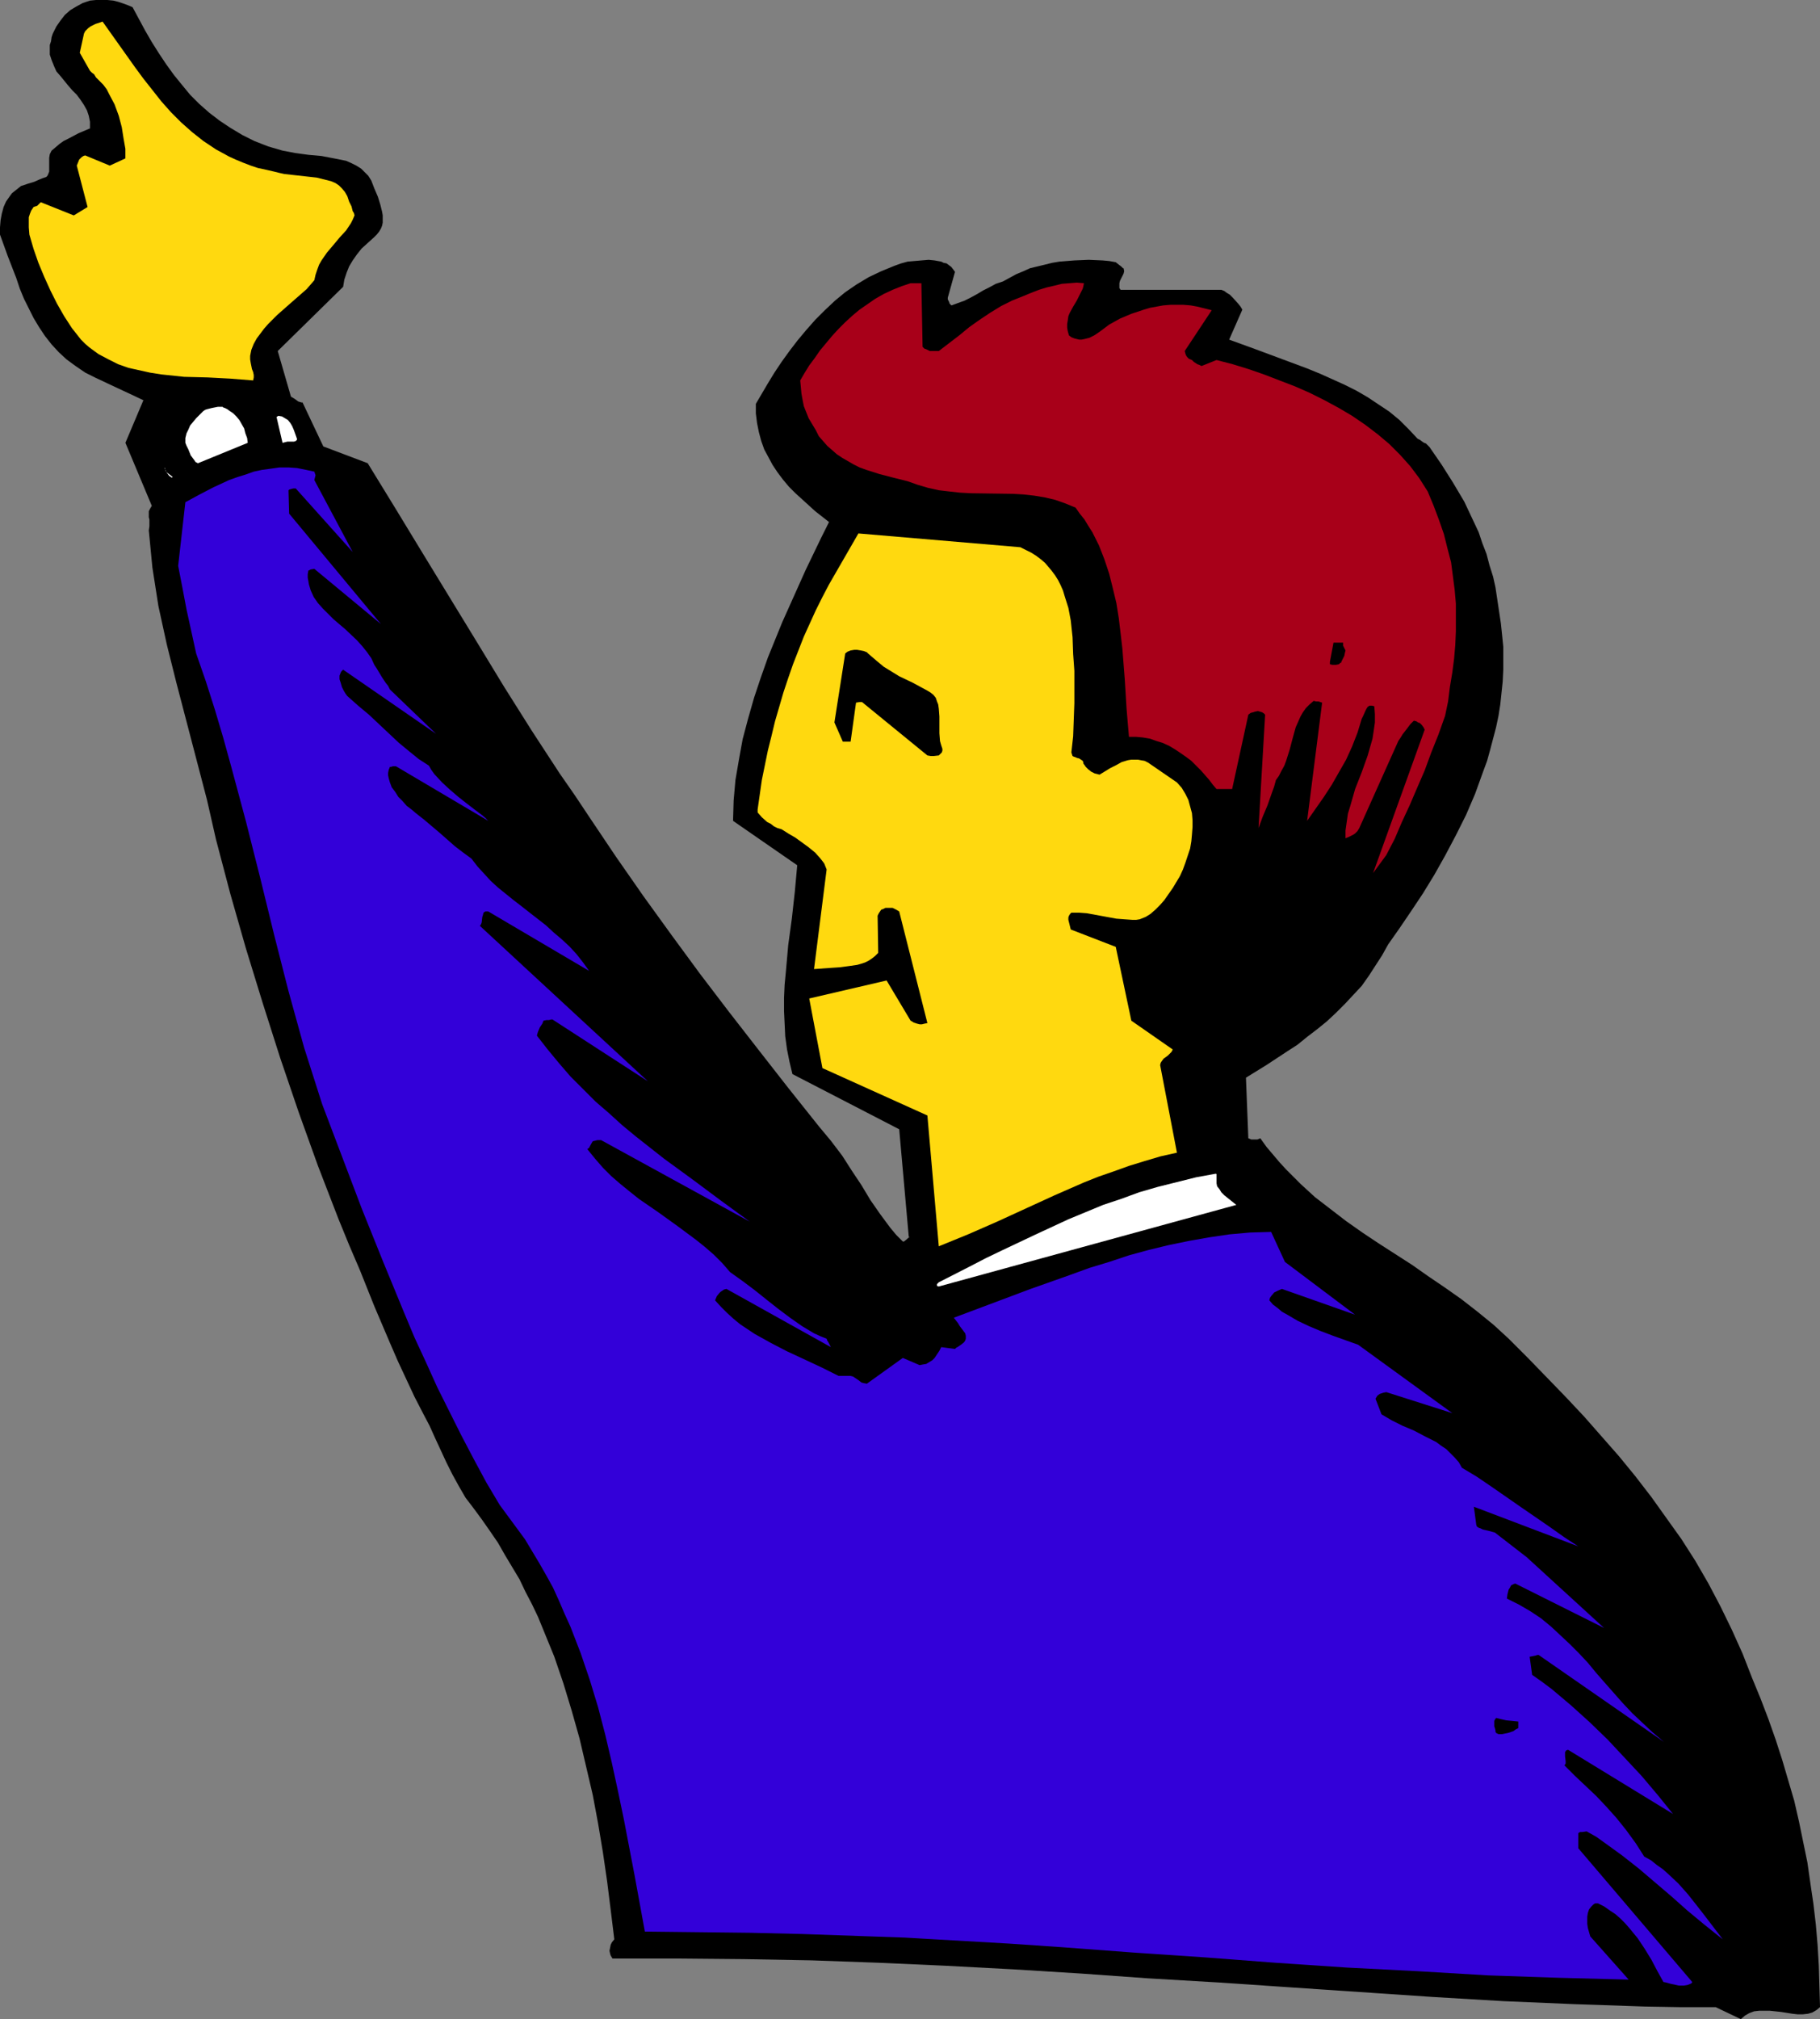 <?xml version="1.0" encoding="UTF-8" standalone="no"?>
<svg
   version="1.0"
   width="129.724mm"
   height="143.849mm"
   id="svg12"
   sodipodi:docname="Man Pointing 06.wmf"
   xmlns:inkscape="http://www.inkscape.org/namespaces/inkscape"
   xmlns:sodipodi="http://sodipodi.sourceforge.net/DTD/sodipodi-0.dtd"
   xmlns="http://www.w3.org/2000/svg"
   xmlns:svg="http://www.w3.org/2000/svg">
  <rect width="100%" height="100%" fill="#808080" stroke="none"/>
  <sodipodi:namedview
     id="namedview12"
     pagecolor="#ffffff"
     bordercolor="#000000"
     borderopacity="0.25"
     inkscape:showpageshadow="2"
     inkscape:pageopacity="0.0"
     inkscape:pagecheckerboard="0"
     inkscape:deskcolor="#d1d1d1"
     inkscape:document-units="mm" />
  <defs
     id="defs1">
    <pattern
       id="WMFhbasepattern"
       patternUnits="userSpaceOnUse"
       width="6"
       height="6"
       x="0"
       y="0" />
  </defs>
  <path
     style="fill:#000000;fill-opacity:1;fill-rule:evenodd;stroke:none"
     d="m 0,63.174 v -1.939 l 0.162,-1.939 0.323,-1.777 0.485,-1.777 0.646,-1.454 1.131,-1.616 0.485,-0.646 0.808,-0.646 0.808,-0.646 0.808,-0.646 0.97,-0.323 0.97,-0.323 1.616,-0.485 1.454,-0.646 0.808,-0.323 0.97,-0.323 0.323,-0.323 0.162,-0.323 0.323,-0.808 v -0.969 -2.747 l 0.162,-0.969 0.485,-0.969 0.97,-0.808 1.131,-0.969 1.131,-0.808 1.293,-0.646 2.747,-1.454 3.07,-1.293 v -0.808 -0.969 l -0.323,-1.616 -0.485,-1.454 -0.808,-1.454 -0.97,-1.454 -0.97,-1.293 -1.131,-1.131 -1.131,-1.293 -2.101,-2.585 -1.131,-1.293 -0.646,-1.454 -0.646,-1.616 -0.485,-1.454 v -1.777 -0.808 l 0.323,-0.969 0.162,-1.131 0.323,-0.969 0.97,-1.939 1.131,-1.616 L 17.453,4.039 18.907,2.747 20.523,1.777 22.301,0.808 24.24,0.162 25.856,0 h 1.616 1.454 l 1.616,0.162 1.293,0.323 1.454,0.485 1.293,0.485 1.131,0.485 3.394,6.301 1.778,3.07 1.939,3.07 1.939,2.908 2.101,2.908 2.101,2.585 2.262,2.747 2.424,2.424 2.747,2.424 2.747,2.1 2.909,1.939 3.232,1.939 3.232,1.616 3.717,1.454 3.878,1.131 3.394,0.646 3.555,0.485 3.555,0.323 3.394,0.646 1.616,0.323 1.616,0.323 1.454,0.646 1.293,0.646 1.293,0.808 0.97,0.969 0.97,0.969 0.808,1.293 0.808,2.1 0.97,2.262 0.646,2.1 0.485,1.939 0.162,0.969 v 0.969 0.969 l -0.162,0.808 -0.323,0.808 -0.485,0.808 -0.646,0.808 -0.646,0.646 -1.778,1.616 -1.616,1.454 -1.293,1.616 -1.131,1.616 -0.97,1.616 -0.646,1.616 -0.646,1.939 -0.323,1.939 -17.614,17.288 3.555,12.279 0.808,0.485 0.485,0.323 0.646,0.485 0.485,0.162 0.646,0.162 v -0.162 l 5.656,11.956 11.958,4.524 7.434,12.118 7.272,11.956 14.706,24.074 7.272,11.956 7.434,11.795 7.595,11.633 4.04,5.816 3.878,5.816 7.272,10.825 7.434,10.664 7.595,10.502 7.595,10.34 7.757,10.179 7.918,10.179 8.08,10.34 8.242,10.34 1.616,1.939 1.616,1.939 3.07,4.039 2.586,4.039 2.586,3.878 2.424,4.039 2.586,3.716 2.747,3.716 1.616,1.939 1.778,1.777 v 0 h 0.323 l 0.808,-0.646 0.323,-0.323 0.323,-0.162 v -0.162 0 l -0.162,0.162 -2.586,-29.082 -28.765,-14.864 -0.808,-3.393 -0.646,-3.231 -0.485,-3.555 -0.162,-3.393 -0.162,-3.393 v -3.555 l 0.162,-3.555 0.323,-3.393 0.646,-7.271 0.97,-7.109 0.808,-7.271 0.646,-7.109 -17.291,-11.956 0.162,-5.493 0.485,-5.493 0.97,-5.655 0.97,-5.332 1.454,-5.493 1.616,-5.655 1.778,-5.332 1.939,-5.493 3.878,-9.533 4.202,-9.371 2.101,-4.686 2.101,-4.362 2.101,-4.362 2.101,-4.201 -3.717,-2.908 -3.555,-3.231 -1.778,-1.616 -1.778,-1.777 -1.616,-1.939 -1.454,-1.939 -1.293,-1.939 -1.131,-2.1 -1.131,-2.1 -0.808,-2.262 -0.646,-2.424 -0.485,-2.424 -0.323,-2.585 V 108.736 l 1.616,-2.747 1.616,-2.747 1.778,-2.908 1.939,-2.908 2.101,-2.908 2.101,-2.747 2.424,-2.908 2.424,-2.747 2.586,-2.585 2.747,-2.585 2.747,-2.262 3.07,-2.1 3.232,-1.939 3.394,-1.616 3.555,-1.454 1.778,-0.646 1.778,-0.485 3.717,-0.323 1.939,-0.162 1.616,0.162 1.778,0.323 0.646,0.323 0.808,0.162 0.646,0.485 0.646,0.485 0.485,0.646 0.485,0.646 -1.939,6.947 v 0.485 l 0.323,0.646 0.162,0.485 0.485,0.485 1.778,-0.646 1.778,-0.646 1.616,-0.808 1.778,-0.969 1.616,-0.969 1.616,-0.808 1.778,-0.969 1.939,-0.646 1.778,-0.969 1.778,-0.969 1.939,-0.808 1.778,-0.808 4.04,-0.969 1.939,-0.485 1.939,-0.323 4.04,-0.323 3.878,-0.162 3.717,0.162 1.778,0.162 1.778,0.323 0.808,0.646 0.646,0.485 0.485,0.485 h 0.162 v 0 l 0.162,0.808 -0.162,0.646 -0.646,1.293 -0.323,0.646 -0.162,0.646 v 0.969 0.323 l 0.323,0.485 h 27.149 l 0.808,0.323 0.646,0.485 0.808,0.485 0.808,0.808 1.454,1.616 0.646,0.808 0.485,0.808 -3.555,8.078 3.555,1.293 3.555,1.293 6.949,2.585 6.949,2.585 3.555,1.454 3.232,1.454 3.232,1.454 3.232,1.616 3.07,1.777 2.909,1.939 2.909,1.939 2.747,2.262 2.424,2.424 2.424,2.585 0.646,0.323 0.646,0.485 0.485,0.323 0.485,0.162 0.485,0.485 0.485,0.485 3.232,4.686 3.07,4.847 3.07,5.17 1.293,2.747 1.293,2.747 1.293,2.747 0.97,2.908 1.131,2.908 0.808,3.07 0.97,3.07 0.646,2.908 0.485,3.231 0.485,3.231 0.485,3.231 0.323,3.07 0.323,3.231 v 3.07 3.07 l -0.162,3.231 -0.323,3.07 -0.323,3.07 -0.485,3.07 -0.646,3.07 -0.808,3.07 -0.808,3.07 -0.808,2.908 -1.131,3.07 -2.101,5.816 -2.424,5.655 -2.747,5.493 -2.909,5.493 -2.909,5.17 -3.07,5.009 -3.232,4.847 -3.07,4.524 -3.07,4.362 -1.616,2.908 -1.778,2.747 -1.778,2.747 -1.939,2.747 -2.262,2.424 -2.262,2.424 -2.424,2.424 -2.424,2.262 -2.586,2.1 -2.747,2.1 -2.586,2.1 -2.747,1.777 -5.656,3.716 -5.494,3.393 0.646,16.318 0.808,0.323 h 0.808 0.808 l 0.808,-0.323 1.616,2.262 1.778,2.1 1.778,2.1 1.778,1.939 3.878,3.878 3.878,3.555 4.202,3.231 4.202,3.231 4.363,3.07 4.363,2.908 9.05,5.816 4.363,3.07 4.525,3.07 4.363,3.07 4.363,3.393 4.363,3.555 4.04,3.716 5.171,5.17 5.171,5.332 5.01,5.17 5.01,5.332 4.686,5.332 4.686,5.332 4.363,5.332 4.363,5.655 4.04,5.655 4.04,5.655 3.717,5.816 3.555,6.14 3.232,6.14 3.07,6.301 2.909,6.463 2.586,6.624 2.262,5.493 2.101,5.493 1.939,5.493 1.778,5.493 1.616,5.493 1.616,5.493 1.293,5.655 1.131,5.493 1.131,5.493 0.808,5.655 0.808,5.493 0.646,5.493 0.485,5.655 0.323,5.493 0.162,5.655 0.162,5.493 -0.97,0.808 -1.131,0.646 -1.131,0.323 -1.454,0.162 h -1.293 l -1.454,-0.162 -3.07,-0.485 -3.07,-0.323 h -1.454 -1.293 l -1.454,0.162 -1.293,0.485 -1.131,0.646 -1.131,0.969 -6.787,-3.231 h -9.534 l -9.534,-0.162 -19.069,-0.646 -19.069,-0.808 -19.069,-1.131 -38.299,-2.585 -19.069,-1.293 -19.23,-1.131 -18.099,-1.293 -18.261,-1.131 -18.261,-0.969 -18.099,-0.808 -18.099,-0.646 -17.938,-0.323 -17.776,-0.162 h -17.776 l -0.485,-0.808 -0.162,-0.485 -0.162,-0.808 0.323,-1.616 0.323,-0.646 0.646,-0.808 -0.97,-7.917 -0.97,-7.755 -1.131,-7.755 -1.293,-7.755 -1.454,-7.755 -1.778,-7.594 -1.778,-7.594 -2.101,-7.432 -2.262,-7.432 -2.424,-7.109 -2.909,-7.109 -1.454,-3.555 -1.616,-3.393 -1.778,-3.393 -1.616,-3.393 -1.939,-3.231 -1.939,-3.231 -1.939,-3.393 -2.101,-3.07 -2.262,-3.231 -2.262,-3.07 -2.101,-2.747 -1.778,-3.07 -1.778,-3.231 -1.616,-3.231 -3.07,-6.624 -1.454,-3.231 -1.616,-3.07 -2.424,-4.686 -2.262,-4.847 -2.262,-4.847 -2.101,-4.847 -4.202,-9.856 -3.878,-9.694 -2.909,-6.786 -2.909,-7.109 -2.747,-7.109 -2.747,-7.109 -5.171,-14.38 -5.01,-14.703 -4.686,-14.703 -4.525,-14.703 -4.202,-14.703 -3.878,-14.703 -2.424,-10.664 -2.747,-10.502 -2.747,-10.502 -2.747,-10.502 -2.586,-10.34 -1.131,-5.17 -1.131,-5.17 -0.808,-5.17 -0.808,-5.17 -0.485,-5.009 -0.485,-5.009 0.162,-1.131 v -0.808 -0.969 l -0.162,-0.646 v -0.808 -0.808 l 0.323,-0.646 0.485,-0.808 -7.11,-16.965 4.848,-11.471 -12.766,-5.978 -2.909,-1.454 L 20.362,98.557 17.938,96.78 15.837,94.841 13.898,92.741 12.12,90.479 10.504,88.055 9.05,85.632 7.757,83.047 6.464,80.461 5.333,77.715 4.363,74.806 2.101,68.99 Z"
     id="path1" />
  <path
     style="fill:#ffd90f;fill-opacity:1;fill-rule:evenodd;stroke:none"
     d="M 7.918,63.174 7.757,61.235 v -1.939 -0.808 l 0.323,-0.969 0.323,-0.808 0.646,-0.969 0.485,-0.162 0.485,-0.162 0.97,-0.969 8.888,3.555 3.717,-2.262 -2.909,-11.148 0.323,-0.808 0.323,-0.808 0.646,-0.646 0.485,-0.323 0.485,-0.162 6.626,2.747 4.202,-1.939 v -1.293 -1.293 l -0.485,-2.747 -0.485,-3.07 -0.808,-3.07 -1.131,-3.07 -1.454,-2.747 -0.646,-1.293 -0.97,-1.293 -0.97,-0.969 -0.97,-0.969 -0.485,-0.808 -0.646,-0.485 -0.323,-0.323 -0.162,-0.162 v 0 l -2.747,-4.847 1.131,-5.17 0.323,-0.646 0.485,-0.485 0.323,-0.323 0.646,-0.485 0.646,-0.323 0.646,-0.323 0.97,-0.323 0.97,-0.323 4.363,6.14 4.363,6.14 2.262,3.07 2.424,3.07 2.424,3.07 2.586,2.908 2.747,2.747 2.909,2.585 3.07,2.424 3.394,2.262 1.778,0.969 1.778,0.969 1.778,0.808 1.939,0.808 2.101,0.808 1.939,0.646 2.262,0.485 2.101,0.485 1.293,0.323 1.454,0.323 2.909,0.323 1.454,0.162 1.454,0.162 2.909,0.323 1.293,0.323 1.293,0.323 1.293,0.323 1.131,0.485 0.97,0.646 0.808,0.808 0.808,0.969 0.646,1.131 0.485,1.454 0.646,1.293 0.323,1.293 0.323,0.485 0.162,0.646 -0.485,1.131 -0.485,0.969 -1.293,1.939 -1.778,1.939 -1.616,1.939 -1.778,2.1 -1.454,2.1 -0.646,1.131 -0.485,1.293 -0.485,1.454 -0.323,1.454 -0.97,1.131 -1.131,1.293 -2.586,2.262 -2.586,2.262 -2.747,2.424 -2.424,2.424 -1.131,1.293 -0.97,1.293 -0.97,1.293 -0.808,1.454 -0.646,1.616 -0.323,1.616 v 0.969 l 0.162,0.969 0.323,1.616 0.323,0.808 0.162,0.808 v 0.646 l -0.162,0.808 -6.141,-0.485 -6.141,-0.323 -6.302,-0.162 -3.07,-0.323 -3.07,-0.323 -3.07,-0.485 -2.909,-0.646 -2.909,-0.646 -2.747,-0.969 -2.586,-1.293 -2.747,-1.454 -2.424,-1.777 -1.131,-0.969 -1.131,-1.131 -2.424,-3.07 -2.101,-3.231 -1.939,-3.393 -1.778,-3.555 -1.616,-3.555 -1.616,-3.878 -1.293,-3.716 z"
     id="path2" />
  <path
     style="fill:#ffffff;fill-opacity:1;fill-rule:evenodd;stroke:none"
     d="m 44.44,126.347 0.162,0.485 0.485,0.485 0.646,0.485 0.808,0.646 -0.323,0.162 -0.162,-0.162 -0.485,-0.323 -0.485,-0.646 -0.323,-0.485 -0.323,-0.646 -0.162,-0.323 v -0.162 0.162 h 0.162 z"
     id="path3" />
  <path
     style="fill:#3300d9;fill-opacity:1;fill-rule:evenodd;stroke:none"
     d="m 47.995,152.36 1.939,-17.126 3.555,-1.939 4.04,-2.1 4.202,-1.939 2.262,-0.808 2.101,-0.646 2.262,-0.808 2.262,-0.485 2.424,-0.323 2.262,-0.323 h 2.424 l 2.262,0.162 2.424,0.485 2.262,0.485 0.162,0.485 0.162,0.485 -0.162,0.646 -0.162,0.646 10.342,19.388 -15.352,-17.126 h -0.646 l -0.646,0.162 -0.485,0.162 -0.162,0.162 v 0.323 l 0.162,5.978 24.725,29.729 -17.938,-14.864 -0.97,0.162 -0.323,0.162 -0.323,0.162 -0.162,0.969 v 0.969 l 0.162,0.808 0.162,0.969 0.485,1.616 0.808,1.777 1.131,1.616 1.293,1.454 1.454,1.454 1.454,1.454 3.232,2.747 3.07,2.908 1.454,1.616 1.293,1.616 1.131,1.616 0.808,1.777 0.646,0.969 0.485,0.808 0.97,1.616 0.97,1.454 0.646,0.808 0.485,0.969 12.443,11.956 -25.048,-17.288 v 0 l -0.485,0.485 -0.162,0.323 -0.323,0.808 v 0.969 l 0.323,0.969 0.323,1.131 0.485,0.969 0.485,0.808 0.485,0.646 2.909,2.585 2.909,2.424 2.747,2.585 2.747,2.585 2.586,2.424 2.747,2.262 2.586,2.1 2.747,1.777 0.646,1.131 0.808,1.131 2.101,2.262 2.101,1.939 2.262,1.939 2.262,1.777 2.101,1.616 1.939,1.454 0.97,0.808 0.808,0.808 -24.886,-14.703 h -0.323 -0.485 l -0.485,0.162 h -0.323 l -0.323,0.808 -0.162,0.808 v 0.646 l 0.162,0.808 0.323,1.131 0.485,1.293 0.97,1.293 0.808,1.293 1.131,1.131 1.131,1.293 1.293,0.969 1.131,0.969 2.262,1.777 2.101,1.777 2.101,1.777 4.04,3.555 2.101,1.616 2.424,1.777 1.616,2.1 1.778,1.939 1.778,1.939 1.939,1.777 4.202,3.393 2.101,1.616 2.262,1.777 4.363,3.393 2.101,1.939 2.101,1.777 2.101,1.939 1.939,2.1 1.778,2.262 1.616,2.262 -27.149,-15.995 h -0.485 -0.323 l -0.485,0.323 -0.162,0.646 -0.162,0.485 -0.162,1.454 -0.162,0.485 -0.323,0.485 45.248,41.846 -25.694,-16.642 h -0.323 l -0.646,0.162 h -0.646 l -0.808,0.162 -0.323,0.808 -0.646,0.969 -0.485,1.131 -0.162,0.485 -0.162,0.646 2.909,3.716 3.07,3.716 3.07,3.555 3.394,3.393 3.394,3.393 3.555,3.07 3.555,3.231 3.717,3.07 7.595,5.978 7.757,5.655 7.595,5.655 7.757,5.655 -40.077,-21.973 h -0.485 -0.485 l -0.646,0.162 -0.646,0.162 -0.646,1.131 -0.323,0.646 -0.485,0.323 2.101,2.585 2.101,2.424 2.262,2.262 2.424,2.1 2.586,2.1 2.424,1.939 5.171,3.555 5.171,3.716 5.01,3.716 2.424,1.939 2.424,2.1 2.262,2.262 2.101,2.424 3.394,2.424 3.232,2.424 3.232,2.585 3.07,2.424 3.232,2.424 3.232,2.262 1.616,0.969 1.616,0.969 1.778,0.808 1.616,0.646 0.162,0.485 0.323,0.485 0.646,1.293 -28.118,-15.672 -0.646,0.162 -0.485,0.323 -0.485,0.323 -0.323,0.323 -0.646,0.808 -0.485,1.131 1.616,1.777 1.616,1.616 1.778,1.616 1.778,1.454 1.939,1.293 1.939,1.293 4.363,2.424 4.363,2.262 4.525,2.1 4.848,2.262 4.525,2.262 h 3.232 l 0.646,0.162 0.485,0.323 0.97,0.646 0.808,0.646 0.646,0.162 0.808,0.162 9.696,-6.947 4.525,1.939 0.808,-0.162 0.97,-0.162 0.808,-0.485 0.808,-0.485 0.646,-0.646 0.646,-0.969 0.646,-0.969 0.485,-0.969 3.717,0.485 0.323,-0.323 0.323,-0.162 0.485,-0.323 0.485,-0.323 0.808,-0.646 0.323,-0.485 0.162,-0.485 v -0.808 l -0.162,-0.646 -0.485,-0.646 -0.97,-1.293 -0.485,-0.808 -1.131,-1.454 10.342,-3.878 10.342,-3.878 10.504,-3.716 5.333,-1.939 5.333,-1.616 5.333,-1.777 5.333,-1.454 5.333,-1.293 5.494,-1.131 5.494,-0.969 5.494,-0.808 5.494,-0.485 5.656,-0.162 3.717,8.078 18.907,14.218 -19.715,-6.947 -1.131,0.485 -0.97,0.485 -0.808,0.969 -0.323,0.485 -0.162,0.646 0.97,1.131 1.293,0.969 1.131,0.969 1.454,0.808 2.747,1.616 3.07,1.454 3.07,1.293 3.394,1.293 6.787,2.424 25.371,18.419 -17.776,-5.655 -0.808,0.162 -0.97,0.323 -0.646,0.485 -0.485,0.808 1.616,4.201 2.747,1.616 2.909,1.454 3.07,1.293 3.07,1.616 2.909,1.454 1.293,0.969 1.454,0.969 1.131,1.131 1.131,1.131 1.131,1.293 0.808,1.454 4.04,2.424 4.04,2.747 7.918,5.493 7.757,5.332 3.878,2.747 3.717,2.424 -28.118,-10.664 0.646,4.847 0.162,0.485 0.485,0.323 0.485,0.162 0.646,0.323 1.454,0.323 1.778,0.485 8.565,6.624 20.846,19.065 -23.917,-11.956 -0.485,0.162 -0.646,0.323 -0.323,0.646 -0.323,0.485 -0.323,1.293 -0.162,1.131 3.232,1.616 3.07,1.777 2.909,1.939 2.747,2.262 2.424,2.262 2.586,2.424 2.424,2.424 2.424,2.585 2.262,2.747 2.262,2.585 2.424,2.747 2.424,2.747 2.586,2.747 2.747,2.585 2.747,2.585 3.07,2.585 -33.774,-23.428 h -0.323 l -0.485,0.162 -0.808,0.162 -0.808,0.162 0.646,4.686 v 0.162 l 2.747,1.939 2.586,1.939 5.171,4.362 5.01,4.524 4.848,4.686 4.686,5.009 4.525,4.847 4.363,5.17 4.04,5.009 -28.28,-17.288 -0.485,0.162 -0.323,0.485 v 0.485 0.646 l 0.162,1.293 v 0.646 l -0.323,0.485 2.747,2.747 2.909,2.747 2.909,2.747 2.747,2.908 2.747,3.07 2.586,3.231 2.586,3.555 2.262,3.555 1.778,0.969 1.616,1.293 1.616,1.131 1.454,1.293 2.747,2.585 2.586,2.908 2.424,3.07 2.262,2.908 4.686,6.14 -4.848,-3.878 -4.686,-3.878 -4.363,-3.878 -4.363,-3.716 -4.363,-3.716 -4.525,-3.555 -4.686,-3.393 -2.262,-1.616 -2.586,-1.454 -1.131,0.162 h -0.646 l -0.485,0.323 v 4.039 l 30.704,36.03 -0.162,0.323 -0.323,0.162 -0.808,0.323 -0.97,0.162 h -1.293 l -2.262,-0.485 -1.131,-0.323 -0.808,-0.162 -1.616,-2.908 -1.616,-3.07 -1.778,-2.908 -1.939,-2.908 -2.262,-2.747 -1.131,-1.293 -1.293,-1.293 -1.293,-1.131 -1.454,-0.969 -1.616,-1.131 -1.616,-0.808 h -0.808 l -0.485,0.323 -0.485,0.485 -0.646,0.808 -0.323,0.969 -0.162,0.969 v 0.969 0.969 l 0.162,1.131 0.646,2.262 10.342,11.633 -18.907,-0.485 -18.907,-0.646 -19.069,-1.131 -18.907,-0.969 -19.23,-1.293 -19.069,-1.454 -19.23,-1.293 -19.392,-1.454 -14.221,-0.969 -14.059,-0.808 -14.059,-0.808 -13.898,-0.485 -13.898,-0.485 -13.898,-0.323 -14.059,-0.162 -14.221,-0.162 -2.747,-15.026 -2.909,-15.188 -1.616,-7.755 -1.616,-7.432 -1.778,-7.594 -1.939,-7.432 -2.262,-7.432 -2.424,-7.109 -2.747,-7.109 -1.616,-3.555 -1.454,-3.393 -1.616,-3.555 -1.778,-3.231 -1.939,-3.393 -1.939,-3.231 -1.939,-3.231 -2.262,-3.07 -2.262,-3.07 -2.262,-3.07 -3.555,-5.978 -3.394,-6.301 -3.394,-6.463 -3.232,-6.463 -3.232,-6.463 -3.07,-6.786 -3.07,-6.624 -2.909,-6.947 -5.656,-13.733 -5.656,-14.057 -5.333,-14.057 -5.333,-14.057 -2.424,-7.594 -2.424,-7.594 -2.101,-7.594 -2.101,-7.594 -3.878,-15.188 -3.717,-15.187 -3.878,-15.349 -4.04,-15.026 -2.101,-7.594 -2.262,-7.594 -2.424,-7.594 -2.586,-7.432 -2.586,-11.795 -1.131,-5.978 z"
     id="path4" />
  <path
     style="fill:#ffffff;fill-opacity:1;fill-rule:evenodd;stroke:none"
     d="m 49.934,119.238 v -1.293 l 0.323,-1.293 0.485,-0.969 0.485,-1.131 0.808,-0.969 0.808,-0.969 1.939,-1.939 0.485,-0.323 0.485,-0.162 1.293,-0.323 1.616,-0.323 h 1.293 l 0.162,0.162 0.485,0.162 0.646,0.323 0.646,0.485 0.97,0.646 0.808,0.808 0.808,0.969 0.646,1.131 0.646,1.131 0.323,1.293 0.485,1.293 0.162,1.293 -13.413,5.493 -0.646,-0.323 -0.323,-0.485 -0.485,-0.646 -0.485,-0.646 -0.646,-1.616 -0.485,-0.969 z"
     id="path5" />
  <path
     style="fill:#ffffff;fill-opacity:1;fill-rule:evenodd;stroke:none"
     d="m 74.982,111.967 0.97,0.162 0.808,0.485 0.808,0.485 0.646,0.808 0.485,0.808 0.485,1.131 0.808,2.262 v 0.323 l -0.323,0.323 -0.485,0.162 h -0.485 -1.293 l -0.646,0.162 -0.646,0.162 -1.616,-6.947 z"
     id="path6" />
  <path
     style="fill:#ffd90f;fill-opacity:1;fill-rule:evenodd;stroke:none"
     d="m 204.101,217.957 1.131,-7.917 1.616,-7.917 0.97,-3.878 0.97,-4.039 1.131,-3.878 1.131,-3.878 1.293,-3.878 1.293,-3.716 1.454,-3.716 1.454,-3.716 1.616,-3.555 1.616,-3.555 1.778,-3.555 1.778,-3.393 7.918,-13.733 43.632,3.716 1.616,0.808 1.293,0.646 1.293,0.808 1.293,0.969 1.131,0.969 0.97,1.131 0.808,0.969 0.97,1.293 0.808,1.293 0.646,1.293 0.646,1.454 0.485,1.616 0.97,3.07 0.646,3.393 0.485,4.524 0.162,4.524 0.323,4.524 v 4.362 4.362 l -0.162,4.362 -0.162,4.524 -0.485,4.362 0.162,0.485 0.162,0.485 0.323,0.162 0.485,0.162 0.323,0.162 0.646,0.162 0.485,0.323 0.485,0.323 0.162,0.485 v 0.162 0.162 h 0.162 v 0.162 l 0.162,0.162 0.323,0.485 0.646,0.646 0.808,0.646 0.97,0.485 1.293,0.323 2.909,-1.777 1.616,-0.808 1.454,-0.808 1.616,-0.485 0.97,-0.162 h 0.808 0.97 l 0.808,0.162 0.97,0.162 0.97,0.485 7.757,5.332 1.293,1.454 0.97,1.616 0.808,1.616 0.485,1.777 0.485,1.777 0.162,1.939 v 1.777 l -0.162,2.1 -0.162,1.777 -0.323,1.939 -0.646,1.939 -0.646,1.939 -0.646,1.777 -0.808,1.777 -0.97,1.616 -0.97,1.616 -1.131,1.616 -1.131,1.616 -1.131,1.293 -1.293,1.293 -1.293,1.131 -1.293,0.808 -0.808,0.323 -0.808,0.323 -0.97,0.162 h -0.97 l -2.262,-0.162 -2.101,-0.162 -7.918,-1.454 -2.101,-0.162 h -2.101 l -0.323,0.323 -0.323,0.485 -0.162,0.485 v 0.646 l 0.323,1.293 0.323,1.293 12.12,4.686 4.202,19.873 11.15,7.755 -0.323,0.646 -0.485,0.485 -0.485,0.485 -0.646,0.485 -0.485,0.323 -0.485,0.646 -0.323,0.485 -0.162,0.646 4.525,23.589 -4.363,0.969 -4.363,1.293 -4.202,1.293 -4.04,1.454 -4.202,1.454 -4.04,1.616 -7.757,3.393 -7.757,3.555 -7.757,3.555 -7.757,3.393 -7.918,3.231 -3.07,-35.222 -28.28,-12.764 -3.555,-18.742 20.846,-4.847 6.464,10.825 0.323,0.162 0.485,0.323 0.97,0.323 0.646,0.162 h 0.646 l 0.646,-0.162 0.808,-0.162 v 0 l -7.595,-30.052 -0.808,-0.485 -0.97,-0.485 h -0.646 -0.646 -0.646 l -0.646,0.323 -0.485,0.162 -0.323,0.485 -0.323,0.485 -0.323,0.646 0.162,10.017 -0.808,0.808 -0.808,0.646 -0.97,0.646 -0.97,0.485 -0.97,0.323 -1.131,0.323 -2.262,0.323 -2.424,0.323 -2.424,0.162 -2.262,0.162 -2.262,0.162 3.394,-26.82 -0.323,-0.808 -0.323,-0.808 -0.485,-0.646 -0.646,-0.808 -1.293,-1.454 -1.778,-1.454 -1.778,-1.293 -1.778,-1.293 -1.939,-1.131 -1.778,-1.131 -1.131,-0.323 -0.97,-0.485 -0.808,-0.646 -0.97,-0.485 -1.454,-1.293 -1.131,-1.293 z"
     id="path7" />
  <path
     style="fill:#a80019;fill-opacity:1;fill-rule:evenodd;stroke:none"
     d="m 215.574,102.435 1.131,-1.939 1.293,-2.1 1.454,-1.939 1.454,-2.1 1.616,-1.939 1.616,-1.939 1.778,-1.939 1.778,-1.777 1.939,-1.777 1.939,-1.616 2.101,-1.454 2.101,-1.454 2.262,-1.293 2.424,-1.131 2.424,-0.969 2.424,-0.808 h 2.909 l 0.323,17.126 0.485,0.485 0.485,0.162 0.97,0.485 h 1.131 1.293 l 5.494,-4.201 2.747,-2.262 2.747,-1.939 2.909,-1.939 2.909,-1.777 2.909,-1.454 3.232,-1.293 1.939,-0.808 2.101,-0.808 2.101,-0.646 2.101,-0.485 1.939,-0.485 2.101,-0.162 1.939,-0.162 1.939,0.162 -0.162,0.808 -0.162,0.646 -0.808,1.616 -0.808,1.616 -0.97,1.616 -0.97,1.777 -0.323,0.808 -0.162,1.131 -0.162,0.969 v 0.969 l 0.162,0.969 0.323,1.131 0.646,0.485 0.808,0.323 0.646,0.162 0.646,0.162 h 0.646 l 0.808,-0.162 1.293,-0.323 1.293,-0.646 1.454,-0.969 1.293,-0.969 1.293,-0.969 2.909,-1.616 3.07,-1.293 3.394,-1.131 1.616,-0.485 1.778,-0.323 1.778,-0.323 1.939,-0.162 h 1.778 1.778 l 1.939,0.162 1.778,0.323 1.939,0.485 1.939,0.485 -7.272,10.987 0.162,0.646 0.162,0.485 0.323,0.485 0.485,0.485 0.808,0.323 0.485,0.485 0.97,0.646 0.485,0.162 0.646,0.323 4.04,-1.616 4.363,1.131 4.202,1.293 4.202,1.454 4.202,1.616 4.202,1.616 4.04,1.777 3.878,1.939 3.878,2.1 3.555,2.1 3.555,2.424 3.394,2.585 3.07,2.585 2.909,2.908 2.747,3.07 2.424,3.231 2.262,3.555 1.616,3.878 1.454,3.878 1.293,3.716 0.97,3.878 0.97,3.716 0.485,3.716 0.485,3.716 0.323,3.716 v 3.555 3.878 l -0.162,3.716 -0.323,3.716 -0.485,3.716 -0.646,3.878 -0.485,3.878 -0.808,3.878 -1.778,5.009 -1.939,4.847 -1.778,4.847 -2.101,4.847 -1.939,4.524 -2.101,4.524 -1.939,4.524 -2.262,4.362 -3.555,4.847 13.898,-38.615 -0.323,-0.646 -0.485,-0.646 -0.485,-0.485 -0.485,-0.162 -0.485,-0.323 -0.646,-0.162 -0.97,0.969 -0.97,1.293 -1.131,1.454 -0.485,0.808 -0.646,0.969 -10.504,23.428 -0.485,0.808 -0.646,0.646 -0.485,0.323 -0.646,0.323 -0.646,0.323 -0.808,0.323 v -2.1 l 0.323,-2.262 0.323,-2.262 0.646,-2.1 1.293,-4.524 1.778,-4.524 1.616,-4.524 0.646,-2.262 0.646,-2.262 0.323,-2.1 0.323,-2.262 v -2.262 l -0.162,-2.1 -0.646,-0.162 h -0.646 l -0.485,0.323 -0.323,0.485 -0.323,0.646 -0.646,1.454 -0.323,0.646 -1.131,3.716 -1.454,3.716 -1.616,3.555 -1.939,3.393 -1.939,3.393 -2.101,3.231 -2.262,3.231 -2.262,3.231 4.04,-31.829 -0.97,-0.323 H 354.55 l -0.646,-0.162 -1.131,0.969 -0.97,0.969 -0.808,1.131 -0.646,1.131 -0.646,1.454 -0.646,1.454 -0.808,2.908 -0.808,3.07 -0.97,3.07 -0.485,1.293 -0.808,1.454 -0.646,1.293 -0.808,1.131 -0.485,1.777 -0.646,1.777 -1.131,3.231 -1.293,3.07 -1.131,3.07 1.778,-30.537 -0.323,-0.323 -0.485,-0.323 -1.131,-0.323 -0.808,0.162 -0.485,0.162 -0.646,0.162 -0.646,0.485 -4.363,20.035 h -4.202 l -0.97,-1.131 -0.97,-1.293 -1.131,-1.293 -1.131,-1.293 -2.586,-2.585 -1.293,-0.969 -1.616,-1.131 -1.454,-0.969 -1.616,-0.969 -1.778,-0.808 -1.616,-0.485 -1.778,-0.646 -1.939,-0.323 -1.778,-0.162 h -1.939 l -0.323,-3.716 -0.323,-3.878 -0.485,-7.917 -0.646,-8.24 -0.485,-4.201 -0.485,-4.039 -0.646,-4.039 -0.97,-4.039 -0.97,-3.878 -1.293,-3.878 -1.454,-3.716 -1.778,-3.555 -1.131,-1.777 -0.97,-1.616 -1.293,-1.616 -1.131,-1.616 -2.747,-1.131 -2.747,-0.969 -2.747,-0.646 -2.909,-0.485 -2.909,-0.323 -2.747,-0.162 -11.474,-0.162 -2.909,-0.162 -2.909,-0.323 -2.747,-0.323 -2.909,-0.646 -2.747,-0.808 -2.747,-0.969 -3.878,-0.969 -3.717,-0.969 -3.555,-1.131 -1.778,-0.646 -1.616,-0.808 -3.07,-1.777 -1.454,-0.969 -1.293,-1.131 -1.293,-1.131 -1.131,-1.293 -1.131,-1.293 -0.808,-1.616 -0.97,-1.616 -0.97,-1.616 -0.646,-1.616 -0.646,-1.616 -0.323,-1.616 -0.323,-1.777 -0.162,-1.777 z"
     id="path8" />
  <path
     style="fill:#000000;fill-opacity:1;fill-rule:evenodd;stroke:none"
     d="m 224.785,194.529 2.909,-18.58 0.646,-0.485 0.808,-0.323 0.97,-0.162 h 0.808 l 0.97,0.162 0.808,0.162 0.808,0.323 0.323,0.323 1.131,0.969 1.131,0.969 1.939,1.616 2.101,1.293 2.101,1.293 3.717,1.777 3.878,2.1 0.808,0.485 0.808,0.646 0.646,0.808 0.323,0.969 0.323,0.808 0.162,1.131 0.162,2.1 v 4.524 l 0.162,2.1 0.323,1.131 0.323,0.969 v 0.485 l -0.162,0.485 -0.323,0.323 -0.485,0.485 -1.454,0.162 h -0.646 l -0.97,-0.162 -17.614,-14.38 h -0.646 l -0.97,0.162 -1.454,10.502 h -2.101 z"
     id="path9" />
  <path
     style="fill:#ffffff;fill-opacity:1;fill-rule:evenodd;stroke:none"
     d="m 252.904,345.273 8.242,-4.201 4.363,-2.262 4.363,-2.1 8.888,-4.201 4.525,-2.1 4.525,-2.1 4.686,-1.939 4.686,-1.939 4.848,-1.616 4.848,-1.777 5.01,-1.454 5.171,-1.293 5.171,-1.293 5.333,-0.969 0.162,0.162 v 0.323 0.646 0.323 0.323 0.808 l 0.162,0.808 0.646,0.808 0.485,0.808 0.808,0.808 1.616,1.293 1.616,1.293 -80.154,21.973 -0.485,-0.162 v -0.162 -0.323 z"
     id="path10" />
  <path
     style="fill:#000000;fill-opacity:1;fill-rule:evenodd;stroke:none"
     d="m 358.267,178.211 0.97,-5.17 h 2.586 v 0.323 0.485 l 0.323,0.646 0.323,0.646 -0.162,0.646 -0.162,0.808 -0.485,0.969 -0.323,0.646 v 0.162 l -0.323,0.162 -0.323,0.323 -0.808,0.162 h -0.485 -0.485 l -0.646,-0.162 z"
     id="path11" />
  <path
     style="fill:#000000;fill-opacity:1;fill-rule:evenodd;stroke:none"
     d="m 402.707,465.319 -0.162,-0.485 v -0.646 -0.808 l 0.162,-0.323 0.323,-0.485 1.293,0.323 1.454,0.323 1.616,0.162 1.616,0.162 v 1.777 l -0.646,0.323 -0.646,0.485 -1.454,0.485 -0.808,0.162 -0.808,0.162 h -0.97 l -0.646,-0.323 -0.162,-0.323 v -0.323 z"
     id="path12" />
</svg>
